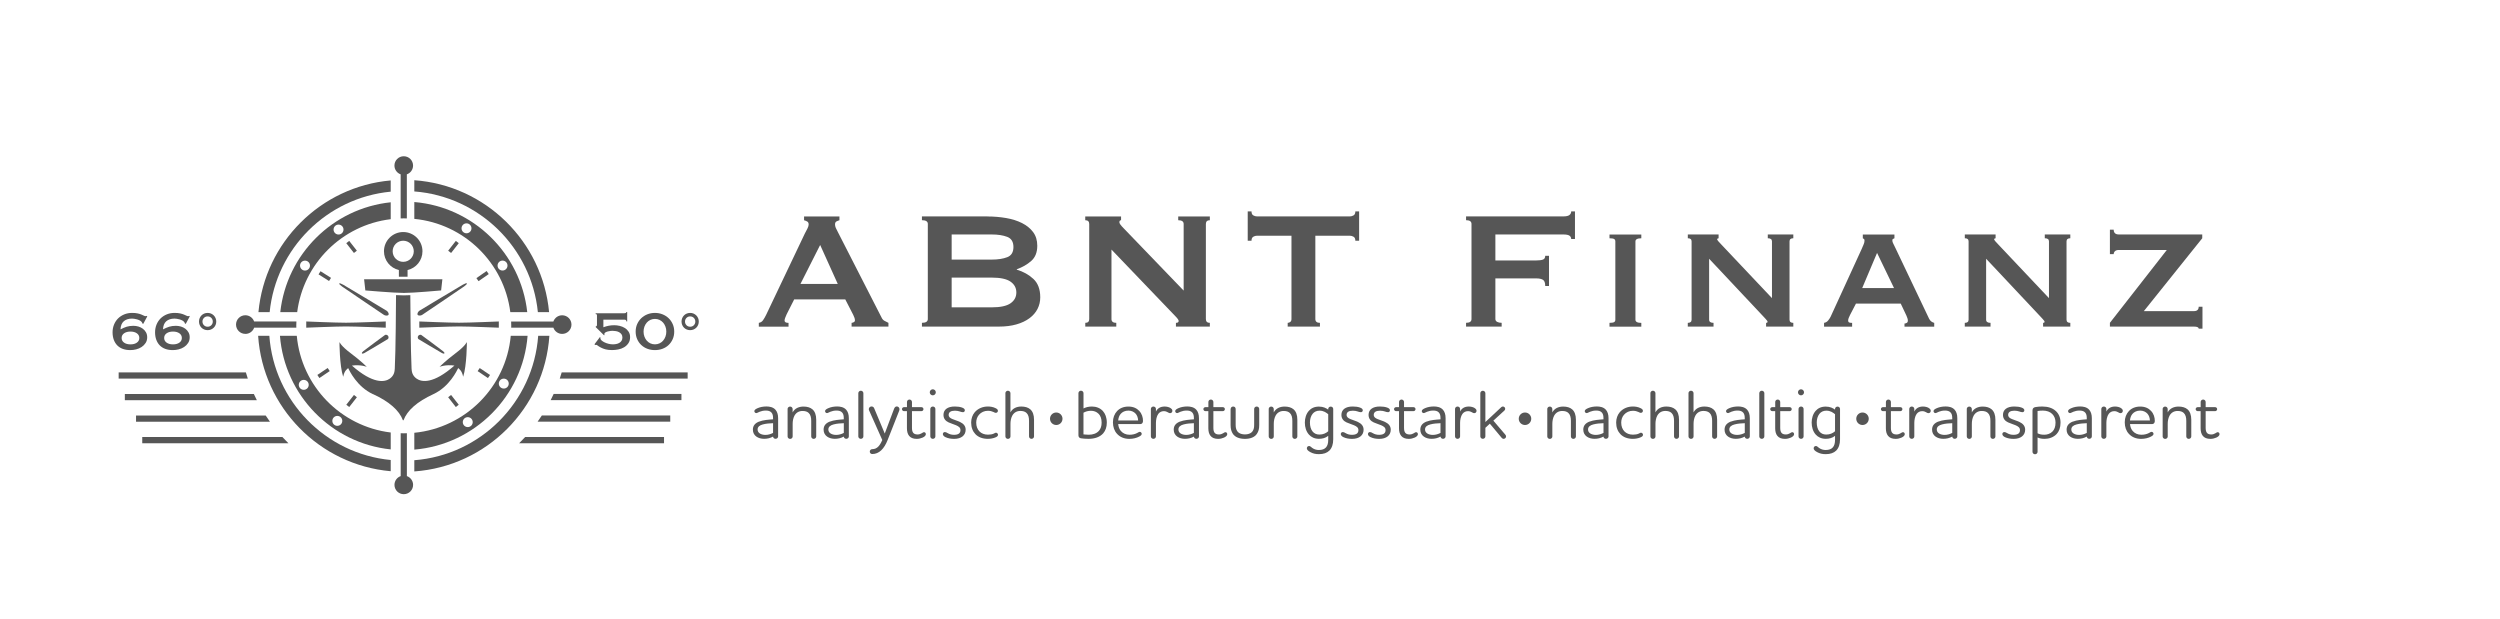 <?xml version="1.0" encoding="UTF-8"?>
<svg id="Ebene_2" xmlns="http://www.w3.org/2000/svg" viewBox="0 0 800 198">
  <defs>
    <style>
      .cls-1 {
        fill: #565656;
      }
    </style>
  </defs>
  <g>
    <g>
      <path class="cls-1" d="M45.85,103.63l-.27-.09c-.03-.07-.05-.14-.07-.21s-.05-.14-.11-.21c-.15-.22-.36-.41-.65-.56-.28-.15-.58-.27-.89-.36-.31-.09-.61-.15-.9-.19-.29-.04-.52-.06-.7-.06-1.13,0-2.01.29-2.66.86-.65.57-.99,1.44-1.04,2.59.7-.37,1.36-.65,1.98-.85.62-.19,1.34-.29,2.14-.29.55,0,1.09.08,1.61.23s1,.39,1.41.7c.42.31.75.69,1.01,1.15.26.45.39.98.39,1.59,0,.7-.17,1.31-.51,1.83-.34.52-.77.95-1.29,1.29-.52.34-1.1.59-1.74.75-.64.16-1.26.23-1.87.23-.89,0-1.68-.13-2.38-.38-.7-.25-1.29-.63-1.78-1.12-.49-.5-.86-1.1-1.12-1.81-.26-.71-.39-1.51-.39-2.38s.16-1.72.47-2.48c.31-.76.75-1.42,1.3-1.97.56-.55,1.22-.98,1.98-1.29.76-.31,1.59-.47,2.48-.47.71,0,1.31.05,1.78.16.47.1.88.22,1.2.36.34.13.61.25.81.36.2.1.36.16.48.16.09,0,.17,0,.26-.02.08-.01.14-.04.17-.07l.18.16-1.29,2.4ZM41.75,106.1c-.85,0-1.53.19-2.05.56-.52.37-.78.87-.78,1.49s.26,1.12.78,1.49c.52.37,1.2.56,2.05.56s1.53-.19,2.05-.56c.52-.37.78-.87.78-1.49s-.26-1.12-.78-1.49c-.52-.37-1.2-.56-2.05-.56Z"/>
      <path class="cls-1" d="M59.45,103.63l-.27-.09c-.03-.07-.05-.14-.07-.21-.02-.07-.05-.14-.11-.21-.15-.22-.36-.41-.65-.56-.28-.15-.58-.27-.89-.36-.31-.09-.61-.15-.9-.19-.29-.04-.52-.06-.7-.06-1.13,0-2.01.29-2.66.86-.65.57-.99,1.44-1.04,2.59.7-.37,1.36-.65,1.98-.85.62-.19,1.34-.29,2.14-.29.55,0,1.09.08,1.61.23.53.16,1,.39,1.41.7.42.31.75.69,1.01,1.15.26.45.39.98.39,1.59,0,.7-.17,1.31-.51,1.83-.34.52-.77.95-1.29,1.29-.52.34-1.1.59-1.74.75-.64.16-1.26.23-1.87.23-.89,0-1.68-.13-2.38-.38-.7-.25-1.29-.63-1.78-1.12-.49-.5-.86-1.1-1.12-1.81-.26-.71-.39-1.51-.39-2.38s.16-1.72.47-2.48c.31-.76.75-1.42,1.3-1.97.56-.55,1.22-.98,1.98-1.29.76-.31,1.59-.47,2.48-.47.71,0,1.31.05,1.78.16.47.1.88.22,1.2.36.34.13.61.25.81.36.2.1.36.16.48.16.09,0,.17,0,.26-.02.08-.01.14-.04.17-.07l.18.16-1.29,2.4ZM55.36,106.1c-.85,0-1.53.19-2.05.56-.52.37-.78.87-.78,1.49s.26,1.12.78,1.49c.52.37,1.2.56,2.05.56s1.53-.19,2.05-.56c.52-.37.78-.87.78-1.49s-.26-1.12-.78-1.49c-.52-.37-1.2-.56-2.05-.56Z"/>
      <path class="cls-1" d="M66.44,100.13c.39,0,.75.07,1.08.21.33.14.63.34.88.59.25.25.45.55.59.88.14.33.21.69.21,1.08s-.07.75-.21,1.09c-.14.34-.34.63-.59.88-.25.24-.55.44-.88.58-.33.14-.69.21-1.08.21s-.75-.07-1.09-.21c-.34-.14-.63-.33-.88-.58-.24-.24-.44-.54-.58-.88-.14-.34-.21-.7-.21-1.09s.07-.75.21-1.08c.14-.33.33-.63.58-.88.24-.25.54-.45.88-.59.34-.14.7-.21,1.09-.21ZM66.44,101.25c-.48,0-.87.16-1.18.48-.31.32-.47.71-.47,1.17s.16.85.47,1.17c.31.32.7.48,1.18.48s.87-.16,1.18-.48c.31-.32.47-.71.47-1.17s-.16-.85-.47-1.17c-.31-.32-.71-.48-1.18-.48Z"/>
    </g>
    <g>
      <path class="cls-1" d="M192.15,108.08s0,.07-.01.11-.01.09-.01.13c0,.19.12.4.37.62.25.22.56.43.94.61.38.19.8.34,1.28.46.48.12.94.18,1.4.18.34,0,.69-.03,1.05-.1s.68-.18.98-.35c.3-.16.54-.39.73-.67.19-.28.29-.63.29-1.05s-.1-.78-.3-1.06c-.2-.27-.45-.49-.76-.66-.3-.16-.64-.28-1.01-.34s-.73-.1-1.07-.1c-.15,0-.37.02-.67.04-.3.03-.59.09-.89.17-.3.08-.55.19-.77.32-.22.13-.32.31-.32.53,0,.07.02.15.07.22l-.13.18-2.76-2.72c.18-.13.3-.23.37-.3s.1-.17.1-.32v-3.07c0-.27-.14-.4-.42-.4v-.27h9.15c.16,0,.32-.02.46-.07.14-.04.21-.16.21-.33h.27v3.01h-.27c0-.25-.07-.41-.21-.47-.14-.06-.29-.09-.46-.09h-6.68v2.43c.56-.21,1.12-.37,1.68-.48.56-.11,1.15-.17,1.77-.17.58,0,1.17.07,1.77.21.6.14,1.15.37,1.65.68.5.31.9.71,1.21,1.19.31.48.47,1.06.47,1.73,0,.77-.18,1.42-.55,1.96-.36.53-.83.97-1.39,1.3-.56.33-1.19.56-1.87.69-.68.13-1.34.19-1.98.19-.82,0-1.51-.08-2.08-.23-.57-.16-1.07-.35-1.48-.57-.5-.27-.85-.48-1.02-.63-.18-.16-.33-.23-.44-.23-.03,0-.07,0-.13.01-.06,0-.13.02-.2.03l-.27-.22,1.76-2.32.2.2Z"/>
      <path class="cls-1" d="M209.58,100.13c.86,0,1.67.15,2.42.45.75.3,1.4.71,1.96,1.25.56.53.99,1.17,1.31,1.89.32.73.48,1.53.48,2.4s-.16,1.68-.48,2.4c-.32.73-.76,1.35-1.31,1.88-.56.53-1.21.93-1.96,1.21-.75.28-1.56.42-2.42.42s-1.67-.14-2.42-.42c-.75-.28-1.4-.69-1.96-1.21-.56-.53-.99-1.15-1.31-1.88-.32-.73-.48-1.53-.48-2.4s.16-1.68.48-2.4c.32-.73.76-1.36,1.31-1.89.56-.53,1.21-.95,1.96-1.25.75-.3,1.55-.45,2.42-.45ZM209.58,102.05c-.52,0-1,.1-1.45.31-.44.21-.83.49-1.15.86-.32.36-.57.79-.76,1.29-.19.5-.28,1.04-.28,1.61s.09,1.12.28,1.61c.19.5.44.93.76,1.29.32.36.7.65,1.15.86.45.21.93.31,1.45.31s1-.1,1.45-.31c.44-.21.83-.49,1.15-.86.32-.36.57-.79.76-1.29.19-.5.28-1.04.28-1.61s-.09-1.12-.28-1.61c-.19-.5-.44-.93-.76-1.29-.32-.36-.7-.65-1.15-.86-.45-.21-.93-.31-1.45-.31Z"/>
      <path class="cls-1" d="M220.85,100.13c.39,0,.75.07,1.08.21.33.14.63.34.88.59.25.25.45.55.59.88.14.33.21.69.21,1.08s-.07.75-.21,1.09c-.14.34-.34.63-.59.88-.25.24-.55.44-.88.58-.33.14-.69.21-1.08.21s-.75-.07-1.09-.21c-.34-.14-.63-.33-.88-.58-.24-.24-.44-.54-.58-.88-.14-.34-.21-.7-.21-1.09s.07-.75.21-1.08c.14-.33.33-.63.58-.88.24-.25.54-.45.88-.59.34-.14.7-.21,1.09-.21ZM220.85,101.25c-.48,0-.87.16-1.18.48-.31.32-.47.71-.47,1.17s.16.85.47,1.17c.31.32.71.48,1.18.48s.87-.16,1.18-.48c.31-.32.47-.71.47-1.17s-.16-.85-.47-1.17c-.31-.32-.71-.48-1.18-.48Z"/>
    </g>
    <path class="cls-1" d="M125.03,61.33v-3.59c-22.4,1.98-40.26,19.78-42.33,42.15h3.59c2.05-20.4,18.32-36.6,38.74-38.56Z"/>
    <path class="cls-1" d="M172.12,99.89h3.59c-2.1-22.64-20.36-40.59-43.13-42.22v3.59c20.8,1.61,37.46,17.97,39.54,38.63Z"/>
    <path class="cls-1" d="M172.22,107.45c-1.55,21.22-18.44,38.18-39.64,39.82v3.59c23.17-1.66,41.66-20.21,43.22-43.41h-3.59Z"/>
    <path class="cls-1" d="M86.19,107.45h-3.59c1.54,22.93,19.63,41.33,42.43,43.34v-3.59c-20.82-2-37.32-18.8-38.84-39.75Z"/>
    <path class="cls-1" d="M89.69,99.89h5.41c1.98-15.56,14.34-27.87,29.93-29.75v-5.41c-18.56,1.94-33.31,16.64-35.34,35.16ZM97.6,86.58c-.88,0-1.59-.71-1.59-1.59s.71-1.59,1.59-1.59,1.59.71,1.59,1.59-.71,1.59-1.59,1.59ZM108.33,71.87c.88,0,1.59.71,1.59,1.59s-.71,1.59-1.59,1.59-1.59-.71-1.59-1.59.71-1.59,1.59-1.59Z"/>
    <path class="cls-1" d="M94.97,107.45h-5.39c1.51,19.09,16.5,34.38,35.45,36.36v-5.41c-15.98-1.94-28.58-14.83-30.06-30.95ZM97.2,124.74c-.88,0-1.59-.71-1.59-1.59s.71-1.59,1.59-1.59,1.59.71,1.59,1.59-.71,1.59-1.59,1.59ZM107.94,133.09c.88,0,1.59.71,1.59,1.59s-.71,1.59-1.59,1.59-1.59-.71-1.59-1.59.71-1.59,1.59-1.59Z"/>
    <path class="cls-1" d="M168.83,107.45h-5.39c-1.5,16.39-14.5,29.44-30.86,31.04v5.39c19.33-1.63,34.72-17.08,36.25-36.43ZM161.21,121.16c.88,0,1.59.71,1.59,1.59s-.71,1.59-1.59,1.59-1.59-.71-1.59-1.59.71-1.59,1.59-1.59ZM149.68,136.67c-.88,0-1.59-.71-1.59-1.59s.71-1.59,1.59-1.59,1.59.71,1.59,1.59-.71,1.59-1.59,1.59Z"/>
    <path class="cls-1" d="M163.31,99.89h5.41c-2.06-18.79-17.21-33.64-36.14-35.24v5.39c15.96,1.56,28.71,14.03,30.72,29.85ZM160.81,83.39c.88,0,1.59.71,1.59,1.59s-.71,1.59-1.59,1.59-1.59-.71-1.59-1.59.71-1.59,1.59-1.59ZM149.28,74.65c-.88,0-1.59-.71-1.59-1.59s.71-1.59,1.59-1.59,1.59.71,1.59,1.59-.71,1.59-1.59,1.59Z"/>
    <path class="cls-1" d="M128.21,55.79v14.11c.33-.01.66-.03.99-.03s.66.02.99.03v-14.11c1.16-.41,1.99-1.51,1.99-2.81,0-1.65-1.33-2.98-2.98-2.98s-2.98,1.33-2.98,2.98c0,1.3.83,2.4,1.99,2.81Z"/>
    <path class="cls-1" d="M130.2,152.35v-13.72c-.33.01-.66.03-.99.03s-.66-.02-.99-.03v13.72c-1.16.41-1.99,1.51-1.99,2.81,0,1.65,1.33,2.98,2.98,2.98s2.98-1.33,2.98-2.98c0-1.3-.83-2.4-1.99-2.81Z"/>
    <path class="cls-1" d="M78.52,106.85c1.3,0,2.4-.83,2.81-1.99h13.5c0-.2-.02-.4-.02-.6,0-.47.02-.93.04-1.39h-13.53c-.41-1.16-1.51-1.99-2.81-1.99-1.65,0-2.98,1.33-2.98,2.98s1.33,2.98,2.98,2.98Z"/>
    <path class="cls-1" d="M163.56,102.87c.02.46.04.92.04,1.39,0,.2-.01.4-.02.6h13.5c.41,1.16,1.51,1.99,2.81,1.99,1.65,0,2.98-1.33,2.98-2.98s-1.33-2.98-2.98-2.98c-1.3,0-2.4.83-2.81,1.99h-13.53Z"/>
    <rect class="cls-1" x="111.91" y="77.03" width="1.19" height="3.98" transform="translate(-24.8 86.11) rotate(-38.04)"/>
    <rect class="cls-1" x="143.12" y="78.43" width="3.98" height="1.19" transform="translate(-6.55 144.61) rotate(-51.96)"/>
    <rect class="cls-1" x="144.51" y="126.33" width="1.19" height="3.98" transform="translate(-48.25 116.67) rotate(-38.04)"/>
    <rect class="cls-1" x="110.52" y="127.72" width="3.98" height="1.19" transform="translate(-57.88 137.86) rotate(-51.96)"/>
    <rect class="cls-1" x="101.54" y="118.77" width="3.98" height="1.19" transform="translate(-49.07 78.38) rotate(-34.03)"/>
    <rect class="cls-1" x="154.22" y="117.38" width="1.19" height="3.98" transform="translate(-30.74 180.88) rotate(-55.97)"/>
    <rect class="cls-1" x="103.33" y="86.37" width="1.19" height="3.98" transform="translate(-26.33 128.85) rotate(-57.64)"/>
    <rect class="cls-1" x="152.43" y="87.76" width="3.98" height="1.19" transform="translate(-22.8 103.99) rotate(-34.82)"/>
    <path class="cls-1" d="M129.03,74.25c-3.4,0-6.16,2.76-6.16,6.16,0,2.92,2.04,5.37,4.77,6v2.15h2.78v-2.15c2.73-.63,4.77-3.07,4.77-6,0-3.4-2.76-6.16-6.16-6.16ZM129.03,83.79c-1.87,0-3.38-1.51-3.38-3.38s1.51-3.38,3.38-3.38,3.38,1.51,3.38,3.38-1.51,3.38-3.38,3.38Z"/>
    <path class="cls-1" d="M116.91,92.94s9.27.8,12.36.8c2.97,0,11.89-.8,11.89-.8l.4-3.58h-25.05l.4,3.58Z"/>
    <path class="cls-1" d="M119.39,126.13c5.17,2.39,8.35,5.17,9.54,8.35h.2c1.19-3.18,4.37-5.96,9.54-8.35,5.17-2.39,7.55-7.55,7.95-8.35.4.4,1.19.8,1.59,2.78,1.19-3.58,1.19-11.13,1.19-11.13,0,0-.4,1.19-3.58,3.58s-5.17,4.37-5.17,4.37c0,0,1.99-.8,4.77-.4-6.76,5.96-10.51,5.33-12.13,4.17-1.39-.99-1.54-2.29-1.59-3.18-.29-5.48-.38-21.06-.4-23.52-.82.04-1.53.07-2.05.07-.63,0-1.51-.03-2.52-.08-.01,2.41-.1,18.05-.4,23.54-.05.89-.2,2.19-1.59,3.18-1.62,1.16-5.37,1.79-12.13-4.17,2.78-.4,4.77.4,4.77.4,0,0-1.99-1.99-5.17-4.37s-3.58-3.58-3.58-3.58c0,0,0,7.55,1.19,11.13.4-1.99,1.19-2.39,1.59-2.78.4.8,2.78,5.96,7.95,8.35Z"/>
    <path class="cls-1" d="M123.44,104.86v-1.99s-9.54.4-12.72.4-12.72-.4-12.72-.4v1.99s9.54-.4,12.72-.4,12.72.4,12.72.4Z"/>
    <path class="cls-1" d="M134.18,102.87v1.99s9.54-.4,12.72-.4,12.72.4,12.72.4v-1.99s-9.54.4-12.72.4-12.72-.4-12.72-.4Z"/>
    <path class="cls-1" d="M133.65,100.74c.24.37,1.07.27,1.43.03,2.99-1.97,8.88-6.03,11.85-8.03.66-.45,2.69-1.7,2.47-2.05-.22-.35-2.21.96-2.9,1.37-3.06,1.85-9.24,5.48-12.28,7.36-.37.23-.81.94-.58,1.31Z"/>
    <path class="cls-1" d="M117.03,111.8c-.35.26-1.43.94-1.21,1.28s1.28-.4,1.65-.62c1.65-1,5.01-2.92,6.64-3.95.2-.13.34-.65.09-1.02s-.78-.44-.98-.31c-1.58,1.11-4.64,3.46-6.2,4.61Z"/>
    <path class="cls-1" d="M108.56,90.7c-.22.35,1.8,1.6,2.47,2.05,2.97,2,8.86,6.06,11.85,8.03.37.24,1.2.34,1.43-.03.24-.37-.2-1.08-.58-1.31-3.05-1.88-9.22-5.51-12.28-7.36-.69-.41-2.68-1.72-2.9-1.37Z"/>
    <g>
      <path class="cls-1" d="M37.97,119.17v1.99h41.33c-.22-.66-.43-1.32-.62-1.99h-40.71Z"/>
      <path class="cls-1" d="M39.95,126.07v1.99h42.24c-.33-.65-.65-1.32-.96-1.99h-41.29Z"/>
      <path class="cls-1" d="M43.53,132.96v1.99h42.85c-.47-.65-.92-1.31-1.36-1.99h-41.49Z"/>
      <path class="cls-1" d="M90.37,139.85h-44.85v1.99h46.77c-.66-.65-1.3-1.31-1.92-1.99Z"/>
      <path class="cls-1" d="M220.05,121.16v-1.99h-40.31c-.2.67-.4,1.33-.62,1.99h40.93Z"/>
      <path class="cls-1" d="M218.06,128.05v-1.99h-40.89c-.31.67-.62,1.33-.96,1.99h41.84Z"/>
      <path class="cls-1" d="M214.48,134.94v-1.99h-41.09c-.44.67-.89,1.34-1.36,1.99h42.45Z"/>
      <path class="cls-1" d="M166.12,141.84h46.37v-1.99h-44.45c-.62.68-1.26,1.34-1.92,1.99Z"/>
    </g>
    <path class="cls-1" d="M140.99,111.8c.35.26,1.43.94,1.21,1.28s-1.28-.4-1.65-.62c-1.65-1-5.01-2.92-6.64-3.95-.2-.13-.34-.65-.09-1.02s.78-.44.98-.31c1.58,1.11,4.64,3.46,6.2,4.61Z"/>
  </g>
  <g>
    <path class="cls-1" d="M242.82,103.31c.58-.09,1.04-.38,1.37-.87.34-.49.66-1.05.97-1.68l12.4-26.06c.31-.58.59-1.12.84-1.61.25-.49.37-.92.37-1.27,0-.45-.16-.76-.47-.94-.31-.18-.65-.31-1-.4v-1.21h11.32v1.21c-.31.09-.63.21-.94.37-.31.16-.47.48-.47.97,0,.36.08.71.23,1.07.16.36.39.83.7,1.41l13.94,27.27c.22.49.52.85.91,1.07.38.22.81.45,1.31.67v1.21h-11.79v-1.21c.18,0,.4-.07.67-.2.27-.13.4-.34.4-.6,0-.45-.18-1.03-.54-1.74l-2.55-4.96h-16.35l-2.41,4.76c-.45.94-.67,1.61-.67,2.01,0,.49.42.74,1.27.74v1.21h-9.51v-1.21ZM268.08,90.85l-5.63-12.46-6.3,12.46h11.93Z"/>
    <path class="cls-1" d="M315.99,69.27c2.05,0,4.04.17,5.96.5,1.92.33,3.62.87,5.09,1.61s2.66,1.7,3.55,2.88c.89,1.18,1.34,2.65,1.34,4.39,0,2.1-.65,3.72-1.94,4.86-1.3,1.14-2.84,2.02-4.62,2.65v.13c2.1.63,3.87,1.62,5.33,2.98,1.45,1.36,2.18,3.32,2.18,5.86,0,1.34-.29,2.58-.87,3.72-.58,1.14-1.44,2.13-2.58,2.98-1.14.85-2.54,1.51-4.19,1.98s-3.53.7-5.63.7h-24.59v-1.21c1.25,0,1.88-.4,1.88-1.21v-30.42c0-.8-.63-1.21-1.88-1.21v-1.21h20.97ZM317.33,83.07c2.01,0,3.67-.26,4.99-.77,1.32-.51,1.98-1.6,1.98-3.25s-.66-2.74-1.98-3.25c-1.32-.51-2.98-.77-4.99-.77h-12.8v8.04h12.8ZM317.33,98.35c2.81,0,4.83-.44,6.06-1.31,1.23-.87,1.84-2.02,1.84-3.45s-.61-2.58-1.84-3.45c-1.23-.87-3.25-1.31-6.06-1.31h-12.8v9.51h12.8Z"/>
    <path class="cls-1" d="M347.28,103.31c.85,0,1.27-.4,1.27-1.21v-30.42c0-.8-.42-1.21-1.27-1.21v-1.21h11.46v1.21c-.36,0-.54.22-.54.67,0,.36.45.98,1.34,1.88l19.23,19.97v-21.31c0-.8-.58-1.21-1.74-1.21v-1.21h10.12v1.21c-.85,0-1.27.4-1.27,1.21v30.42c0,.8.42,1.21,1.27,1.21v1.21h-10.85v-1.21c.58,0,.87-.2.87-.6,0-.31-.36-.83-1.07-1.54l-20.43-21.31v22.24c0,.8.51,1.21,1.54,1.21v1.21h-9.92v-1.21Z"/>
    <path class="cls-1" d="M420.91,102.1c0,.8.49,1.21,1.47,1.21v1.21h-10.32v-1.21c.31,0,.59-.1.84-.3.25-.2.37-.5.37-.91v-26.67h-11.05c-.4,0-.79.11-1.17.33-.38.22-.57.65-.57,1.27h-1.21v-9.38h1.21c0,.63.19,1.05.57,1.27.38.22.77.33,1.17.33h29.75c.4,0,.79-.11,1.17-.33.38-.22.57-.65.57-1.27h1.21v9.38h-1.21c0-.62-.19-1.05-.57-1.27-.38-.22-.77-.33-1.17-.33h-11.06v26.67Z"/>
    <path class="cls-1" d="M502.78,76.51c0-.49-.19-.86-.57-1.11-.38-.25-1.04-.37-1.98-.37h-21.71v8.31h13.13c.89,0,1.58-.09,2.08-.27.49-.18.74-.58.74-1.21h1.21v9.65h-1.21c0-1.03-.25-1.69-.74-1.98-.49-.29-1.18-.44-2.08-.44h-13.13v13c0,.4.19.7.57.91.38.2.86.3,1.44.3v1.21h-11.39v-1.21c1.16,0,1.74-.4,1.74-1.21v-30.42c0-.8-.58-1.21-1.74-1.21v-1.21h31.09c.94,0,1.6-.14,1.98-.44.38-.29.57-.68.57-1.17h1.21v8.84h-1.21Z"/>
    <path class="cls-1" d="M515.04,103.31c.71,0,1.21-.08,1.47-.23.27-.16.4-.41.4-.77v-25.06c0-.36-.13-.61-.4-.77-.27-.16-.76-.23-1.47-.23v-1.21h10.18v1.21c-1.25,0-1.88.33-1.88,1v25.06c0,.67.62,1.01,1.88,1.01v1.21h-10.18v-1.21Z"/>
    <path class="cls-1" d="M540.1,103.31c.8,0,1.21-.34,1.21-1.01v-25.06c0-.67-.4-1-1.21-1v-1.21h9.85v1.21c-.31.04-.47.16-.47.33,0,.22.49.83,1.47,1.81l16.08,17.02v-18.16c0-.67-.45-1-1.34-1v-1.21h8.17v1.21c-.8,0-1.21.33-1.21,1v25.06c0,.67.4,1.01,1.21,1.01v1.21h-8.71v-1.21c.31,0,.47-.11.47-.34,0-.18-.21-.49-.64-.94-.42-.45-.9-.96-1.44-1.54l-16.62-17.69v19.5c0,.67.47,1.01,1.41,1.01v1.21h-8.24v-1.21Z"/>
    <path class="cls-1" d="M583.71,103.31c.54-.09.97-.35,1.31-.77.33-.42.59-.81.77-1.17l9.98-21.77c.27-.62.48-1.13.64-1.51.16-.38.23-.75.23-1.11,0-.27-.06-.44-.17-.5-.11-.07-.23-.14-.37-.23v-1.21h10.12v1.21c-.13.09-.28.16-.44.2-.16.05-.23.22-.23.54,0,.27.1.59.3.97.2.38.41.82.64,1.31l10.85,22.78c.22.4.47.69.74.87.27.18.56.31.87.4v1.21h-9.51v-1c.22,0,.46-.07.7-.2.25-.13.37-.38.37-.74,0-.27-.04-.51-.13-.74-.09-.22-.2-.51-.33-.87l-1.81-3.82h-14.34l-1.88,3.62c-.18.36-.33.68-.44.97-.11.29-.17.55-.17.77,0,.36.11.58.33.67.22.09.54.13.94.13v1.21h-8.98v-1.21ZM606.09,92.19l-5.43-11.26-4.76,11.26h10.18Z"/>
    <path class="cls-1" d="M628.74,103.31c.8,0,1.21-.34,1.21-1.01v-25.06c0-.67-.4-1-1.21-1v-1.21h9.85v1.21c-.31.04-.47.16-.47.33,0,.22.49.83,1.47,1.81l16.08,17.02v-18.16c0-.67-.45-1-1.34-1v-1.21h8.17v1.21c-.8,0-1.21.33-1.21,1v25.06c0,.67.4,1.01,1.21,1.01v1.21h-8.71v-1.21c.31,0,.47-.11.47-.34,0-.18-.21-.49-.64-.94-.42-.45-.9-.96-1.44-1.54l-16.62-17.69v19.5c0,.67.47,1.01,1.41,1.01v1.21h-8.24v-1.21Z"/>
    <path class="cls-1" d="M693.39,79.99h-15.34c-.58,0-1,.13-1.27.4-.27.27-.4.58-.4.94h-1.21v-7.84h1.21c0,1.03.56,1.54,1.67,1.54h26.67v1.21l-18.69,23.32h16.01c1.03,0,1.54-.47,1.54-1.41h1.21v7.03h-1.21c0-.45-.51-.67-1.54-.67h-26.87v-1.21l18.22-23.32Z"/>
  </g>
  <g>
    <path class="cls-1" d="M242.93,134.91c1.28-.51,2.97-.62,4.45-.73v-.31c0-.88-.13-1.41-.51-1.85-.44-.51-1.12-.64-1.78-.64-.84,0-1.41.15-1.98.37s-.84.44-1.1.44c-.37,0-.62-.31-.62-.64,0-.42.51-.7,1.08-.95.77-.33,1.69-.53,2.79-.53.95,0,2.13.18,2.9,1.06.51.59.84,1.43.84,2.71v5.81c0,.42-.37.77-.81.77s-.79-.31-.81-.71c-.97.51-1.83.71-2.9.71-1.76,0-3.56-.92-3.56-2.93,0-1.36.81-2.13,2.02-2.6ZM247.38,138.52v-3.1c-1.03.04-2.27.11-3.28.4-.95.24-1.67.73-1.67,1.61,0,1.23,1.28,1.74,2.51,1.74.84,0,1.67-.24,2.44-.64Z"/>
    <path class="cls-1" d="M252.02,130.89c0-.44.37-.79.81-.79s.81.35.81.79v1.08c.68-1.3,2-1.87,3.48-1.87,1.19,0,2.18.29,2.88.9.77.68,1.19,1.78,1.19,3.32v5.35c0,.42-.37.77-.81.77s-.79-.35-.79-.77v-4.99c0-1.1-.22-1.98-.81-2.53-.44-.42-1.06-.64-1.96-.64-1.14,0-2.05.51-2.6,1.52-.42.79-.57,1.74-.57,2.62v4.03c0,.42-.37.77-.81.77s-.81-.35-.81-.77v-8.78Z"/>
    <path class="cls-1" d="M265.57,134.91c1.28-.51,2.97-.62,4.44-.73v-.31c0-.88-.13-1.41-.51-1.85-.44-.51-1.12-.64-1.78-.64-.84,0-1.41.15-1.98.37s-.84.44-1.1.44c-.37,0-.62-.31-.62-.64,0-.42.51-.7,1.08-.95.77-.33,1.69-.53,2.79-.53.95,0,2.13.18,2.9,1.06.51.59.84,1.43.84,2.71v5.81c0,.42-.37.77-.81.77s-.79-.31-.81-.71c-.97.51-1.83.71-2.9.71-1.76,0-3.56-.92-3.56-2.93,0-1.36.81-2.13,2.02-2.6ZM270.02,138.52v-3.1c-1.03.04-2.27.11-3.28.4-.95.24-1.67.73-1.67,1.61,0,1.23,1.28,1.74,2.51,1.74.84,0,1.67-.24,2.44-.64Z"/>
    <path class="cls-1" d="M274.66,125.82c0-.44.37-.79.81-.79s.81.35.81.79v13.84c0,.42-.37.77-.81.77s-.81-.35-.81-.77v-13.84Z"/>
    <path class="cls-1" d="M287.84,130.93c0,.24-.09.48-.18.7l-3.59,9.11c-1.14,2.93-2.79,4.55-4.95,4.55-.46,0-.79-.35-.79-.77,0-.44.33-.79.79-.79,1.54,0,2.42-1.1,3.21-2.93l-4.12-9.24c-.07-.15-.2-.42-.2-.62,0-.48.4-.88.88-.88s.75.33.84.57l3.39,8.1,2.99-7.94c.18-.44.44-.73.86-.73.46,0,.86.37.86.86Z"/>
    <path class="cls-1" d="M290.23,130.29v-1.65c0-.44.35-.79.81-.79.42,0,.79.35.79.79v1.65h3.04c.35,0,.64.29.64.62,0,.35-.29.66-.64.66h-3.04v5.33c0,1.39.44,2.13,1.8,2.13,1.1,0,1.61-.73,2.05-.73.37,0,.59.29.59.64,0,.44-.46.84-1.06,1.1-.55.24-1.19.4-1.87.4-2.31,0-3.12-1.45-3.12-3.39v-5.48h-.95c-.35,0-.64-.31-.64-.66,0-.33.29-.62.64-.62h.95Z"/>
    <path class="cls-1" d="M297.52,125.54c0-.53.44-.97.97-.97s.97.44.97.97-.44.97-.97.97-.97-.44-.97-.97ZM298.51,130.09c.44,0,.81.33.81.77v8.8c0,.42-.37.77-.81.77s-.81-.35-.81-.77v-8.8c0-.44.37-.77.81-.77Z"/>
    <path class="cls-1" d="M308.12,131.9c-.7,0-1.21-.48-2.53-.48s-2.02.46-2.02,1.34c0,.73.55,1.06,1.21,1.34.75.33,1.74.59,2.4.92,1.12.53,1.83,1.3,1.83,2.49,0,1.8-1.43,2.93-3.67,2.93-.99,0-1.94-.15-2.79-.55-.46-.22-.84-.57-.84-.99,0-.35.26-.64.64-.64.29,0,.51.11.88.33.64.38,1.28.55,2.05.55,1.3,0,2.07-.44,2.07-1.5,0-.84-.62-1.21-1.41-1.56-.64-.29-1.61-.55-2.4-.92-.95-.44-1.63-1.19-1.63-2.4,0-1.67,1.3-2.68,3.63-2.68.9,0,1.67.11,2.29.33.64.22.92.53.92.88s-.26.62-.62.62Z"/>
    <path class="cls-1" d="M318.66,132.12c-.24,0-.37-.11-.77-.29-.48-.22-1.01-.38-1.76-.38-1.14,0-2.16.46-2.86,1.28-.55.64-.88,1.5-.88,2.51,0,1.17.37,2.11,1.01,2.79.66.68,1.61,1.06,2.75,1.06.7,0,1.34-.11,1.8-.31.42-.18.51-.31.77-.31.35,0,.64.31.64.66,0,.4-.31.64-.92.88-.68.26-1.47.42-2.33.42-1.67,0-3.06-.53-3.98-1.5-.86-.9-1.36-2.16-1.36-3.7,0-1.3.42-2.44,1.12-3.28,1.01-1.21,2.55-1.87,4.25-1.87.75,0,1.65.13,2.44.53.51.24.75.48.75.86,0,.35-.29.64-.66.64Z"/>
    <path class="cls-1" d="M321.72,125.82c0-.44.37-.79.81-.79s.81.35.81.79v6.14c.68-1.3,2-1.87,3.48-1.87,1.19,0,2.18.29,2.88.9.77.68,1.19,1.78,1.19,3.32v5.35c0,.42-.37.77-.81.77s-.79-.35-.79-.77v-4.99c0-1.1-.22-1.98-.81-2.53-.44-.42-1.06-.64-1.96-.64-1.14,0-2.05.51-2.6,1.52-.42.79-.57,1.74-.57,2.62v4.03c0,.42-.37.77-.81.77s-.81-.35-.81-.77v-13.84Z"/>
    <path class="cls-1" d="M346.71,130.71c.81-.42,1.67-.62,2.73-.62,1.32,0,2.57.46,3.46,1.41.77.84,1.28,2.11,1.28,3.76,0,1.41-.42,2.53-1.14,3.39-1.06,1.21-2.77,1.78-4.71,1.78-.95,0-1.91-.09-2.46-.18-.53-.11-.77-.46-.77-.97v-13.47c0-.44.37-.79.81-.79s.81.35.81.79v4.88ZM346.71,139c.46.04,1.21.11,1.74.11,1.23,0,2.51-.38,3.28-1.34.48-.59.79-1.41.79-2.51,0-1.32-.37-2.24-.97-2.84-.66-.68-1.54-.97-2.42-.97-.99,0-1.74.24-2.42.62v6.93Z"/>
    <path class="cls-1" d="M365.34,138.85c0,.33-.24.55-.81.86-.79.42-1.91.73-3.15.73-1.65,0-3.01-.59-3.94-1.63-.84-.9-1.3-2.18-1.3-3.67s.48-2.69,1.32-3.59c.84-.9,2.05-1.45,3.63-1.45s2.68.55,3.46,1.39c.86.9,1.21,2.07,1.21,3.23,0,.51-.29.99-.86.99h-7.08c.09.88.35,1.61.86,2.2.64.75,1.61,1.21,2.77,1.21.92,0,1.74-.2,2.38-.53.42-.22.64-.4.9-.4.35,0,.62.31.62.66ZM364.2,134.54c-.04-.9-.33-1.65-.81-2.18-.51-.55-1.3-.97-2.29-.97-1.1,0-1.94.42-2.49,1.06-.46.53-.73,1.3-.79,2.09h6.38Z"/>
    <path class="cls-1" d="M374.52,130.56c.42.26.64.53.64.9,0,.44-.31.75-.73.75-.59,0-.92-.64-2-.64-.73,0-1.34.29-1.78.88-.55.75-.75,1.94-.75,2.9v4.31c0,.42-.37.77-.81.77s-.81-.35-.81-.77v-8.8c0-.44.37-.77.81-.77s.81.33.81.77v.84c.51-1.06,1.47-1.61,2.79-1.61.73,0,1.41.2,1.83.46Z"/>
    <path class="cls-1" d="M377.6,134.91c1.28-.51,2.97-.62,4.45-.73v-.31c0-.88-.13-1.41-.51-1.85-.44-.51-1.12-.64-1.78-.64-.84,0-1.41.15-1.98.37s-.84.44-1.1.44c-.37,0-.62-.31-.62-.64,0-.42.51-.7,1.08-.95.77-.33,1.69-.53,2.79-.53.95,0,2.13.18,2.9,1.06.51.59.84,1.43.84,2.71v5.81c0,.42-.37.77-.81.77s-.79-.31-.81-.71c-.97.51-1.83.71-2.9.71-1.76,0-3.56-.92-3.56-2.93,0-1.36.81-2.13,2.02-2.6ZM382.04,138.52v-3.1c-1.03.04-2.27.11-3.28.4-.95.24-1.67.73-1.67,1.61,0,1.23,1.28,1.74,2.51,1.74.84,0,1.67-.24,2.44-.64Z"/>
    <path class="cls-1" d="M386.68,130.29v-1.65c0-.44.35-.79.81-.79.42,0,.79.35.79.79v1.65h3.04c.35,0,.64.29.64.62,0,.35-.29.66-.64.66h-3.04v5.33c0,1.39.44,2.13,1.8,2.13,1.1,0,1.61-.73,2.05-.73.37,0,.59.29.59.64,0,.44-.46.84-1.06,1.1-.55.24-1.19.4-1.87.4-2.31,0-3.12-1.45-3.12-3.39v-5.48h-.95c-.35,0-.64-.31-.64-.66,0-.33.29-.62.64-.62h.95Z"/>
    <path class="cls-1" d="M393.81,130.86c0-.44.35-.77.81-.77s.79.33.79.77v5.02c0,.88.11,1.39.42,1.94.37.68,1.23,1.19,2.55,1.19s2.18-.51,2.55-1.19c.31-.55.4-1.06.4-1.94v-5.02c0-.44.38-.77.81-.77s.81.33.81.77v5.15c0,1.28-.24,2.07-.75,2.82-.68,1.04-2.05,1.61-3.83,1.61s-3.15-.57-3.85-1.61c-.48-.75-.73-1.54-.73-2.82v-5.15Z"/>
    <path class="cls-1" d="M405.98,130.89c0-.44.37-.79.81-.79s.81.35.81.79v1.08c.68-1.3,2-1.87,3.48-1.87,1.19,0,2.18.29,2.88.9.77.68,1.19,1.78,1.19,3.32v5.35c0,.42-.37.77-.81.77s-.79-.35-.79-.77v-4.99c0-1.1-.22-1.98-.81-2.53-.44-.42-1.06-.64-1.96-.64-1.14,0-2.05.51-2.6,1.52-.42.79-.57,1.74-.57,2.62v4.03c0,.42-.37.77-.81.77s-.81-.35-.81-.77v-8.78Z"/>
    <path class="cls-1" d="M418.87,142.72c.4,0,.51.22,1.08.64.66.46,1.36.64,2.09.64,1.06,0,1.8-.29,2.29-.84.48-.55.7-1.36.7-2.35v-1.34c-.88.7-1.89.95-2.97.95-1.41,0-2.46-.53-3.21-1.36-.86-.97-1.3-2.33-1.3-3.83,0-1.39.4-2.77,1.28-3.76.73-.84,1.8-1.36,3.21-1.36s2.31.48,2.99.97v-.2c0-.44.35-.77.81-.77s.79.33.79.77v9.7c0,1.58-.42,2.79-1.23,3.61-.77.75-1.89,1.14-3.34,1.14-1.12,0-1.91-.2-2.77-.66-.7-.38-1.1-.77-1.1-1.21,0-.37.26-.73.68-.73ZM425.03,138.01v-5.46c-.57-.46-1.41-1.14-2.79-1.14-.97,0-1.72.4-2.2,1.01-.59.73-.86,1.74-.86,2.79,0,1.12.26,2.16.84,2.86.51.62,1.21.99,2.2.99,1.17,0,2.07-.42,2.82-1.06Z"/>
    <path class="cls-1" d="M435.46,131.9c-.7,0-1.21-.48-2.53-.48s-2.02.46-2.02,1.34c0,.73.55,1.06,1.21,1.34.75.33,1.74.59,2.4.92,1.12.53,1.83,1.3,1.83,2.49,0,1.8-1.43,2.93-3.67,2.93-.99,0-1.94-.15-2.79-.55-.46-.22-.84-.57-.84-.99,0-.35.26-.64.64-.64.29,0,.51.11.88.33.64.38,1.28.55,2.05.55,1.3,0,2.07-.44,2.07-1.5,0-.84-.62-1.21-1.41-1.56-.64-.29-1.61-.55-2.4-.92-.95-.44-1.63-1.19-1.63-2.4,0-1.67,1.3-2.68,3.63-2.68.9,0,1.67.11,2.29.33.64.22.92.53.92.88s-.26.62-.62.62Z"/>
    <path class="cls-1" d="M444.15,131.9c-.7,0-1.21-.48-2.53-.48s-2.02.46-2.02,1.34c0,.73.55,1.06,1.21,1.34.75.33,1.74.59,2.4.92,1.12.53,1.83,1.3,1.83,2.49,0,1.8-1.43,2.93-3.67,2.93-.99,0-1.94-.15-2.79-.55-.46-.22-.84-.57-.84-.99,0-.35.26-.64.64-.64.29,0,.51.11.88.33.64.38,1.28.55,2.05.55,1.3,0,2.07-.44,2.07-1.5,0-.84-.62-1.21-1.41-1.56-.64-.29-1.61-.55-2.4-.92-.95-.44-1.63-1.19-1.63-2.4,0-1.67,1.3-2.68,3.63-2.68.9,0,1.67.11,2.29.33.64.22.92.53.92.88s-.26.62-.62.62Z"/>
    <path class="cls-1" d="M447.69,130.29v-1.65c0-.44.35-.79.81-.79.42,0,.79.35.79.79v1.65h3.04c.35,0,.64.29.64.62,0,.35-.29.66-.64.66h-3.04v5.33c0,1.39.44,2.13,1.8,2.13,1.1,0,1.61-.73,2.05-.73.37,0,.59.29.59.64,0,.44-.46.84-1.06,1.1-.55.24-1.19.4-1.87.4-2.31,0-3.12-1.45-3.12-3.39v-5.48h-.95c-.35,0-.64-.31-.64-.66,0-.33.29-.62.64-.62h.95Z"/>
    <path class="cls-1" d="M456.51,134.91c1.28-.51,2.97-.62,4.45-.73v-.31c0-.88-.13-1.41-.51-1.85-.44-.51-1.12-.64-1.78-.64-.84,0-1.41.15-1.98.37s-.84.44-1.1.44c-.37,0-.62-.31-.62-.64,0-.42.51-.7,1.08-.95.77-.33,1.69-.53,2.79-.53.95,0,2.13.18,2.91,1.06.51.59.84,1.43.84,2.71v5.81c0,.42-.37.77-.81.77s-.79-.31-.81-.71c-.97.51-1.83.71-2.91.71-1.76,0-3.56-.92-3.56-2.93,0-1.36.81-2.13,2.02-2.6ZM460.96,138.52v-3.1c-1.04.04-2.27.11-3.28.4-.95.24-1.67.73-1.67,1.61,0,1.23,1.28,1.74,2.51,1.74.84,0,1.67-.24,2.44-.64Z"/>
    <path class="cls-1" d="M471.85,130.56c.42.26.64.53.64.9,0,.44-.31.75-.73.75-.59,0-.92-.64-2-.64-.73,0-1.34.29-1.78.88-.55.75-.75,1.94-.75,2.9v4.31c0,.42-.37.77-.81.77s-.81-.35-.81-.77v-8.8c0-.44.37-.77.81-.77s.81.33.81.77v.84c.51-1.06,1.47-1.61,2.79-1.61.73,0,1.41.2,1.83.46Z"/>
    <path class="cls-1" d="M477.87,134.6l3.85,4.51c.11.13.22.31.22.55,0,.44-.37.77-.79.77-.24,0-.46-.13-.66-.38l-3.74-4.47-1.43,1.32v2.75c0,.42-.37.77-.81.77s-.81-.35-.81-.77v-13.82c0-.44.37-.79.81-.79s.81.35.81.79v9.22l5.08-4.75c.15-.13.31-.22.51-.22.46,0,.75.37.75.73,0,.2-.07.4-.22.53l-3.56,3.26Z"/>
    <path class="cls-1" d="M495.12,130.89c0-.44.37-.79.81-.79s.81.35.81.79v1.08c.68-1.3,2-1.87,3.48-1.87,1.19,0,2.18.29,2.88.9.77.68,1.19,1.78,1.19,3.32v5.35c0,.42-.37.77-.81.77s-.79-.35-.79-.77v-4.99c0-1.1-.22-1.98-.81-2.53-.44-.42-1.06-.64-1.96-.64-1.14,0-2.05.51-2.6,1.52-.42.79-.57,1.74-.57,2.62v4.03c0,.42-.37.77-.81.77s-.81-.35-.81-.77v-8.78Z"/>
    <path class="cls-1" d="M508.67,134.91c1.28-.51,2.97-.62,4.44-.73v-.31c0-.88-.13-1.41-.51-1.85-.44-.51-1.12-.64-1.78-.64-.84,0-1.41.15-1.98.37s-.84.44-1.1.44c-.37,0-.62-.31-.62-.64,0-.42.51-.7,1.08-.95.77-.33,1.69-.53,2.79-.53.95,0,2.13.18,2.9,1.06.51.59.84,1.43.84,2.71v5.81c0,.42-.37.77-.81.77s-.79-.31-.81-.71c-.97.51-1.83.71-2.9.71-1.76,0-3.56-.92-3.56-2.93,0-1.36.81-2.13,2.02-2.6ZM513.12,138.52v-3.1c-1.03.04-2.27.11-3.28.4-.95.24-1.67.73-1.67,1.61,0,1.23,1.28,1.74,2.51,1.74.84,0,1.67-.24,2.44-.64Z"/>
    <path class="cls-1" d="M525.06,132.12c-.24,0-.37-.11-.77-.29-.48-.22-1.01-.38-1.76-.38-1.14,0-2.16.46-2.86,1.28-.55.64-.88,1.5-.88,2.51,0,1.17.37,2.11,1.01,2.79.66.68,1.61,1.06,2.75,1.06.7,0,1.34-.11,1.8-.31.42-.18.51-.31.77-.31.35,0,.64.31.64.66,0,.4-.31.64-.92.88-.68.26-1.47.42-2.33.42-1.67,0-3.06-.53-3.98-1.5-.86-.9-1.36-2.16-1.36-3.7,0-1.3.42-2.44,1.12-3.28,1.01-1.21,2.55-1.87,4.25-1.87.75,0,1.65.13,2.44.53.51.24.75.48.75.86,0,.35-.29.64-.66.64Z"/>
    <path class="cls-1" d="M528.12,125.82c0-.44.37-.79.81-.79s.81.35.81.79v6.14c.68-1.3,2-1.87,3.48-1.87,1.19,0,2.18.29,2.88.9.77.68,1.19,1.78,1.19,3.32v5.35c0,.42-.37.77-.81.77s-.79-.35-.79-.77v-4.99c0-1.1-.22-1.98-.81-2.53-.44-.42-1.06-.64-1.96-.64-1.14,0-2.05.51-2.6,1.52-.42.79-.57,1.74-.57,2.62v4.03c0,.42-.37.77-.81.77s-.81-.35-.81-.77v-13.84Z"/>
    <path class="cls-1" d="M540.31,125.82c0-.44.37-.79.81-.79s.81.35.81.79v6.14c.68-1.3,2-1.87,3.48-1.87,1.19,0,2.18.29,2.88.9.77.68,1.19,1.78,1.19,3.32v5.35c0,.42-.37.77-.81.77s-.79-.35-.79-.77v-4.99c0-1.1-.22-1.98-.81-2.53-.44-.42-1.06-.64-1.96-.64-1.14,0-2.05.51-2.6,1.52-.42.79-.57,1.74-.57,2.62v4.03c0,.42-.37.77-.81.77s-.81-.35-.81-.77v-13.84Z"/>
    <path class="cls-1" d="M553.88,134.91c1.28-.51,2.97-.62,4.44-.73v-.31c0-.88-.13-1.41-.51-1.85-.44-.51-1.12-.64-1.78-.64-.84,0-1.41.15-1.98.37s-.84.44-1.1.44c-.37,0-.62-.31-.62-.64,0-.42.51-.7,1.08-.95.77-.33,1.69-.53,2.79-.53.95,0,2.13.18,2.9,1.06.51.59.84,1.43.84,2.71v5.81c0,.42-.37.77-.81.77s-.79-.31-.81-.71c-.97.51-1.83.71-2.9.71-1.76,0-3.56-.92-3.56-2.93,0-1.36.81-2.13,2.02-2.6ZM558.33,138.52v-3.1c-1.03.04-2.27.11-3.28.4-.95.24-1.67.73-1.67,1.61,0,1.23,1.28,1.74,2.51,1.74.84,0,1.67-.24,2.44-.64Z"/>
    <path class="cls-1" d="M562.97,125.82c0-.44.37-.79.81-.79s.81.35.81.79v13.84c0,.42-.37.77-.81.77s-.81-.35-.81-.77v-13.84Z"/>
    <path class="cls-1" d="M568.07,130.29v-1.65c0-.44.35-.79.81-.79.42,0,.79.35.79.79v1.65h3.04c.35,0,.64.29.64.62,0,.35-.29.66-.64.66h-3.04v5.33c0,1.39.44,2.13,1.8,2.13,1.1,0,1.61-.73,2.05-.73.37,0,.59.29.59.64,0,.44-.46.84-1.06,1.1-.55.24-1.19.4-1.87.4-2.31,0-3.12-1.45-3.12-3.39v-5.48h-.95c-.35,0-.64-.31-.64-.66,0-.33.29-.62.64-.62h.95Z"/>
    <path class="cls-1" d="M575.35,125.54c0-.53.44-.97.97-.97s.97.44.97.97-.44.97-.97.97-.97-.44-.97-.97ZM576.34,130.09c.44,0,.81.33.81.77v8.8c0,.42-.37.77-.81.77s-.81-.35-.81-.77v-8.8c0-.44.37-.77.81-.77Z"/>
    <path class="cls-1" d="M581.05,142.72c.4,0,.51.22,1.08.64.66.46,1.36.64,2.09.64,1.06,0,1.8-.29,2.29-.84.48-.55.7-1.36.7-2.35v-1.34c-.88.7-1.89.95-2.97.95-1.41,0-2.46-.53-3.21-1.36-.86-.97-1.3-2.33-1.3-3.83,0-1.39.4-2.77,1.28-3.76.73-.84,1.8-1.36,3.21-1.36s2.31.48,2.99.97v-.2c0-.44.35-.77.81-.77s.79.33.79.77v9.7c0,1.58-.42,2.79-1.23,3.61-.77.75-1.89,1.14-3.34,1.14-1.12,0-1.91-.2-2.77-.66-.7-.38-1.1-.77-1.1-1.21,0-.37.26-.73.68-.73ZM587.21,138.01v-5.46c-.57-.46-1.41-1.14-2.79-1.14-.97,0-1.72.4-2.2,1.01-.59.73-.86,1.74-.86,2.79,0,1.12.26,2.16.84,2.86.51.62,1.21.99,2.2.99,1.17,0,2.07-.42,2.82-1.06Z"/>
    <path class="cls-1" d="M603.49,130.29v-1.65c0-.44.35-.79.81-.79.42,0,.79.35.79.79v1.65h3.04c.35,0,.64.29.64.62,0,.35-.29.66-.64.66h-3.04v5.33c0,1.39.44,2.13,1.8,2.13,1.1,0,1.61-.73,2.05-.73.37,0,.59.29.59.64,0,.44-.46.84-1.06,1.1-.55.24-1.19.4-1.87.4-2.31,0-3.12-1.45-3.12-3.39v-5.48h-.95c-.35,0-.64-.31-.64-.66,0-.33.29-.62.64-.62h.95Z"/>
    <path class="cls-1" d="M617.2,130.56c.42.26.64.53.64.9,0,.44-.31.75-.73.75-.59,0-.92-.64-2-.64-.73,0-1.34.29-1.78.88-.55.75-.75,1.94-.75,2.9v4.31c0,.42-.37.77-.81.77s-.81-.35-.81-.77v-8.8c0-.44.37-.77.81-.77s.81.33.81.77v.84c.51-1.06,1.47-1.61,2.79-1.61.73,0,1.41.2,1.83.46Z"/>
    <path class="cls-1" d="M620.28,134.91c1.28-.51,2.97-.62,4.44-.73v-.31c0-.88-.13-1.41-.51-1.85-.44-.51-1.12-.64-1.78-.64-.84,0-1.41.15-1.98.37s-.84.44-1.1.44c-.37,0-.62-.31-.62-.64,0-.42.51-.7,1.08-.95.77-.33,1.69-.53,2.79-.53.95,0,2.13.18,2.9,1.06.51.59.84,1.43.84,2.71v5.81c0,.42-.37.77-.81.77s-.79-.31-.81-.71c-.97.51-1.83.71-2.9.71-1.76,0-3.56-.92-3.56-2.93,0-1.36.81-2.13,2.02-2.6ZM624.72,138.52v-3.1c-1.03.04-2.27.11-3.28.4-.95.24-1.67.73-1.67,1.61,0,1.23,1.28,1.74,2.51,1.74.84,0,1.67-.24,2.44-.64Z"/>
    <path class="cls-1" d="M629.36,130.89c0-.44.37-.79.81-.79s.81.35.81.79v1.08c.68-1.3,2-1.87,3.48-1.87,1.19,0,2.18.29,2.88.9.77.68,1.19,1.78,1.19,3.32v5.35c0,.42-.37.77-.81.77s-.79-.35-.79-.77v-4.99c0-1.1-.22-1.98-.81-2.53-.44-.42-1.06-.64-1.96-.64-1.14,0-2.05.51-2.6,1.52-.42.79-.57,1.74-.57,2.62v4.03c0,.42-.37.77-.81.77s-.81-.35-.81-.77v-8.78Z"/>
    <path class="cls-1" d="M647.16,131.9c-.7,0-1.21-.48-2.53-.48s-2.02.46-2.02,1.34c0,.73.55,1.06,1.21,1.34.75.33,1.74.59,2.4.92,1.12.53,1.83,1.3,1.83,2.49,0,1.8-1.43,2.93-3.67,2.93-.99,0-1.94-.15-2.79-.55-.46-.22-.84-.57-.84-.99,0-.35.26-.64.64-.64.29,0,.51.11.88.33.64.38,1.28.55,2.05.55,1.3,0,2.07-.44,2.07-1.5,0-.84-.62-1.21-1.41-1.56-.64-.29-1.61-.55-2.4-.92-.95-.44-1.63-1.19-1.63-2.4,0-1.67,1.3-2.68,3.63-2.68.9,0,1.67.11,2.29.33.64.22.92.53.92.88s-.26.62-.62.62Z"/>
    <path class="cls-1" d="M653.58,130.09c1.72,0,3.23.46,4.27,1.43.95.86,1.52,2.11,1.52,3.72s-.48,2.82-1.23,3.63c-1.03,1.1-2.51,1.56-3.81,1.56-.95,0-1.61-.11-2.31-.44v4.6c0,.44-.37.77-.81.77s-.81-.33-.81-.77v-13.25c0-.68.35-.97.97-1.08.64-.11,1.41-.18,2.22-.18ZM652.02,138.65c.66.33,1.21.46,2.16.46.86,0,1.85-.26,2.6-1.01.62-.62.99-1.56.99-2.86,0-1.19-.4-2.11-1.06-2.77-.7-.7-1.76-1.08-2.97-1.08-.57,0-1.21.04-1.72.13v7.13Z"/>
    <path class="cls-1" d="M663.33,134.91c1.28-.51,2.97-.62,4.44-.73v-.31c0-.88-.13-1.41-.51-1.85-.44-.51-1.12-.64-1.78-.64-.84,0-1.41.15-1.98.37s-.84.44-1.1.44c-.37,0-.62-.31-.62-.64,0-.42.51-.7,1.08-.95.77-.33,1.69-.53,2.79-.53.95,0,2.13.18,2.9,1.06.51.59.84,1.43.84,2.71v5.81c0,.42-.37.77-.81.77s-.79-.31-.81-.71c-.97.51-1.83.71-2.9.71-1.76,0-3.56-.92-3.56-2.93,0-1.36.81-2.13,2.02-2.6ZM667.77,138.52v-3.1c-1.03.04-2.27.11-3.28.4-.95.24-1.67.73-1.67,1.61,0,1.23,1.28,1.74,2.51,1.74.84,0,1.67-.24,2.44-.64Z"/>
    <path class="cls-1" d="M678.66,130.56c.42.26.64.53.64.9,0,.44-.31.75-.73.75-.59,0-.92-.64-2-.64-.73,0-1.34.29-1.78.88-.55.75-.75,1.94-.75,2.9v4.31c0,.42-.37.77-.81.77s-.81-.35-.81-.77v-8.8c0-.44.37-.77.81-.77s.81.33.81.77v.84c.51-1.06,1.47-1.61,2.79-1.61.73,0,1.41.2,1.83.46Z"/>
    <path class="cls-1" d="M689.12,138.85c0,.33-.24.55-.81.86-.79.42-1.91.73-3.15.73-1.65,0-3.01-.59-3.94-1.63-.84-.9-1.3-2.18-1.3-3.67s.48-2.69,1.32-3.59c.84-.9,2.05-1.45,3.63-1.45s2.68.55,3.46,1.39c.86.9,1.21,2.07,1.21,3.23,0,.51-.29.99-.86.99h-7.08c.09.88.35,1.61.86,2.2.64.75,1.61,1.21,2.77,1.21.92,0,1.74-.2,2.38-.53.42-.22.64-.4.9-.4.35,0,.62.31.62.66ZM687.97,134.54c-.04-.9-.33-1.65-.81-2.18-.51-.55-1.3-.97-2.29-.97-1.1,0-1.94.42-2.49,1.06-.46.53-.73,1.3-.79,2.09h6.38Z"/>
    <path class="cls-1" d="M692.04,130.89c0-.44.37-.79.81-.79s.81.35.81.79v1.08c.68-1.3,2-1.87,3.48-1.87,1.19,0,2.18.29,2.88.9.77.68,1.19,1.78,1.19,3.32v5.35c0,.42-.37.77-.81.77s-.79-.35-.79-.77v-4.99c0-1.1-.22-1.98-.81-2.53-.44-.42-1.06-.64-1.96-.64-1.14,0-2.05.51-2.6,1.52-.42.79-.57,1.74-.57,2.62v4.03c0,.42-.37.77-.81.77s-.81-.35-.81-.77v-8.78Z"/>
    <path class="cls-1" d="M704.21,130.29v-1.65c0-.44.35-.79.81-.79.42,0,.79.35.79.79v1.65h3.04c.35,0,.64.29.64.62,0,.35-.29.66-.64.66h-3.04v5.33c0,1.39.44,2.13,1.8,2.13,1.1,0,1.61-.73,2.05-.73.37,0,.59.29.59.64,0,.44-.46.84-1.06,1.1-.55.24-1.19.4-1.87.4-2.31,0-3.12-1.45-3.12-3.39v-5.48h-.95c-.35,0-.64-.31-.64-.66,0-.33.29-.62.64-.62h.95Z"/>
  </g>
  <circle class="cls-1" cx="338" cy="134" r="2"/>
  <circle class="cls-1" cx="488" cy="134" r="2"/>
  <circle class="cls-1" cx="596" cy="134" r="2"/>
</svg>